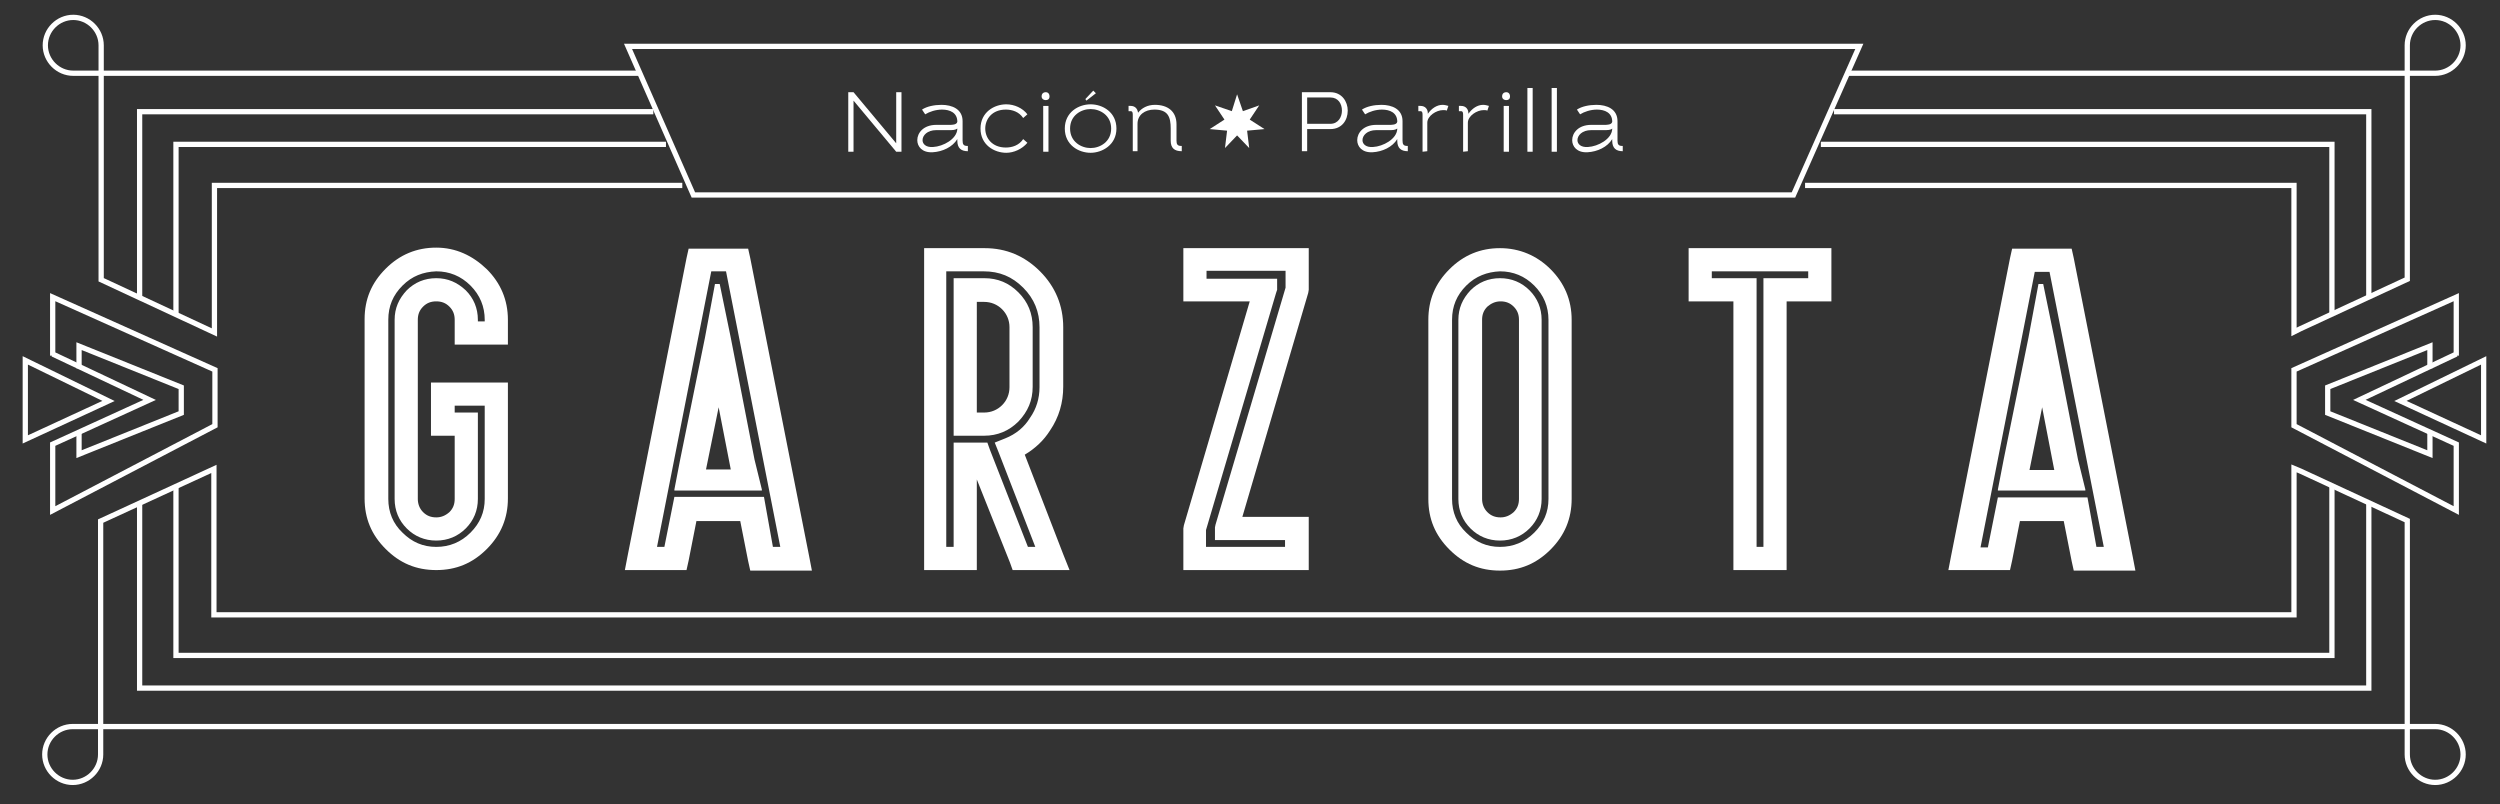 <svg xmlns="http://www.w3.org/2000/svg" xmlns:xlink="http://www.w3.org/1999/xlink" id="Capa_1" x="0px" y="0px" viewBox="0 0 474.5 152.6" style="enable-background:new 0 0 474.5 152.6;" xml:space="preserve"><rect x="0" y="0" width="474.5" height="152.6" fill="#333333" stroke="none"/><style type="text/css">	.st0{fill:#FFFFFF;}	.st1{fill:none;stroke:#FFFFFF;stroke-miterlimit:10;}</style><g>	<path class="st0" d="M92.4,51.1c2.6,2.6,4,5.8,4,9.6v2.5v2.2h-2.2h-5.7h-2.2v-2.2v-2.5c0-1-0.3-1.8-1-2.5s-1.5-1-2.5-1  s-1.8,0.3-2.5,1c-0.7,0.7-1,1.5-1,2.5v34c0,0.9,0.3,1.8,1,2.5c0.7,0.7,1.5,1,2.5,1c0.9,0,1.7-0.3,2.5-1c0.7-0.7,1-1.5,1-2.5v-12H84  h-2.2v-2.2v-5.7v-2.2H84h10.2h2.2v2.2v19.8c0,3.7-1.3,6.9-4,9.6s-5.8,4-9.6,4s-6.9-1.3-9.6-4s-4-5.8-4-9.6v-34c0-3.8,1.3-6.9,4-9.6  c2.7-2.7,5.9-4,9.6-4S89.7,48.5,92.4,51.1z M76.4,54.2c-1.8,1.8-2.7,3.9-2.7,6.5v34c0,2.5,0.9,4.7,2.7,6.4c1.8,1.8,3.9,2.7,6.4,2.7  c2.5,0,4.7-0.9,6.5-2.7c1.8-1.8,2.7-3.9,2.7-6.4V77h-5.7v1.3h2.2h2.2v2.2v14.2c0,2.2-0.8,4.1-2.3,5.6c-1.5,1.5-3.4,2.3-5.6,2.3  c-2.2,0-4.1-0.8-5.6-2.3c-1.5-1.5-2.3-3.4-2.3-5.6v-34c0-2.2,0.8-4,2.3-5.6c1.5-1.5,3.4-2.3,5.6-2.3s4,0.8,5.6,2.3  c1.5,1.5,2.3,3.4,2.3,5.6V61H92v-0.3c0-2.5-0.9-4.7-2.7-6.5c-1.8-1.8-4-2.7-6.5-2.7C80.3,51.6,78.2,52.4,76.4,54.2z"></path>	<path class="st0" d="M132.2,98.8l-1.5,7.6l-0.4,1.8h-2.1h-6.6h-3l0.5-2.6L130.3,49l0.4-1.8h2.1h7.1h2.1l0.4,1.8l11.2,56.7l0.5,2.6  h-3h-6.6h-2.1l-0.4-1.8l-1.5-7.6H132.2z M146.7,103.8h1.4l-10.3-52.3H135l-10.3,52.3h1.4l1.9-9.5h5.2h6.6h5.2L146.7,103.8z   M144.6,92.9l0,0.2h-5.2h-6.2h-5.2l0-0.2l1.1-5.7l4.7-23.1l1.9-10.2h0.9l2.1,10.2l4.5,23.1L144.6,92.9z M136.4,77.3L134,89.1h4.7  L136.4,77.3z M134.3,88l2-10.4L134.3,88z"></path>	<path class="st0" d="M177.6,108.2h-2.2V106V80.5V67.8V49.3v-2.2h2.2h5.7h3.6c4.1,0,7.6,1.5,10.5,4.4s4.4,6.5,4.4,10.6v11.3  c0,3-0.8,5.8-2.5,8.3c-1.2,1.9-2.8,3.4-4.8,4.6l7.3,18.9l1.2,3h-3.2h-6.1h-1.5l-0.5-1.4L185.4,91v15v2.2h-2.2H177.6z M181,103.8  V86.2V84h2.2h2.7h1.5l0.5,1.4l7.2,18.4h1.4L189.6,86l-0.8-2l2-0.8c2-0.8,3.6-2.1,4.7-3.9c1.2-1.7,1.8-3.7,1.8-5.8V62.1  c0-2.9-1-5.4-3.1-7.5s-4.5-3.1-7.5-3.1h-3.6h-3.5v16.2v12.8v23.3H181z M181,55v-2.2h2.2h3.6c2.6,0,4.7,0.9,6.5,2.7  c1.8,1.8,2.7,4,2.7,6.6v11.3c0,2.6-0.9,4.7-2.7,6.6c-1.8,1.8-4,2.7-6.5,2.7h-3.6H181v-2.2V55z M185.4,78.3h1.4  c1.3,0,2.5-0.5,3.4-1.4s1.4-2.1,1.4-3.4V62.1c0-1.3-0.5-2.5-1.4-3.4s-2.1-1.4-3.4-1.4h-1.4V78.3z"></path>	<path class="st0" d="M246.2,47.1h2.2v2.2V55l-0.1,0.6l-12.5,42.5h10.4h2.2v2.2v5.7v2.2h-2.2h-19.4h-2.2V106v-5.7l0.1-0.6l12.5-42.5  h-10.4h-2.2V55v-5.7v-2.2h2.2H246.2z M229,51.6v1.3h11.1h2.3V55l-0.2,0.6l-13.3,45v3.2h15v-1.3h-11.1h-2.2v-2.4l0.1-0.5l13.3-45  v-3.2H229z"></path>	<path class="st0" d="M294.3,51.1c2.6,2.6,4,5.8,4,9.6v34c0,3.7-1.3,6.9-4,9.6s-5.8,4-9.6,4s-6.9-1.3-9.6-4s-4-5.8-4-9.6v-34  c0-3.8,1.3-6.9,4-9.6c2.7-2.7,5.9-4,9.6-4S291.7,48.5,294.3,51.1z M278.3,54.2c-1.8,1.8-2.7,3.9-2.7,6.5v34c0,2.5,0.9,4.7,2.7,6.4  c1.8,1.8,3.9,2.7,6.4,2.7c2.5,0,4.7-0.9,6.5-2.7c1.8-1.8,2.7-3.9,2.7-6.4v-34c0-2.5-0.9-4.7-2.7-6.5c-1.8-1.8-4-2.7-6.5-2.7  C282.3,51.6,280.1,52.4,278.3,54.2z M290.3,55.1c1.5,1.5,2.3,3.4,2.3,5.6v34c0,2.2-0.8,4.1-2.3,5.6c-1.5,1.5-3.4,2.3-5.6,2.3  c-2.2,0-4.1-0.8-5.6-2.3c-1.5-1.5-2.3-3.4-2.3-5.6v-34c0-2.2,0.8-4,2.3-5.6c1.5-1.5,3.4-2.3,5.6-2.3S288.8,53.6,290.3,55.1z   M282.3,58.2c-0.7,0.7-1,1.5-1,2.5v34c0,0.9,0.3,1.8,1,2.5c0.7,0.7,1.5,1,2.5,1c0.9,0,1.7-0.3,2.5-1c0.7-0.7,1-1.5,1-2.5v-34  c0-1-0.3-1.8-1-2.5s-1.5-1-2.5-1S283,57.6,282.3,58.2z"></path>	<path class="st0" d="M322.7,57.2h-2.2V55v-5.7v-2.2h2.2h8.5h5.7h8.5h2.2v2.2V55v2.2h-2.2h-6.3V106v2.2h-2.2h-5.7H329V106V57.2  H322.7z M331.2,52.8h2.2V55v48.8h1.3V55v-2.2h2.2h6.3v-1.3h-6.3h-5.7h-6.3v1.3H331.2z"></path>	<path class="st0" d="M383.4,98.8l-1.5,7.6l-0.4,1.8h-2.1h-6.6h-3l0.5-2.6L381.5,49l0.4-1.8h2.1h7.1h2.1l0.4,1.8l11.2,56.7l0.5,2.6  h-3h-6.6h-2.1l-0.4-1.8l-1.5-7.6H383.4z M397.9,103.8h1.4L389,51.6h-2.8l-10.3,52.3h1.4l1.9-9.5h5.2h6.6h5.2L397.9,103.8z   M395.8,92.9l0,0.2h-5.2h-6.2h-5.2l0-0.2l1.1-5.7l4.7-23.1l1.9-10.2h0.9l2.1,10.2l4.5,23.1L395.8,92.9z M387.6,77.3l-2.4,11.9h4.7  L387.6,77.3z M385.5,88l2-10.4L385.5,88z"></path></g><g>	<polyline class="st1" points="442.6,92.2 442.6,124.4 403.3,124.4 72.7,124.4 33.4,124.4 33.4,92.2  "></polyline>	<polyline class="st1" points="126.4,27.4 33.4,27.4 33.4,59.6  "></polyline>	<polyline class="st1" points="442.6,59.6 442.6,27.4 345.6,27.4  "></polyline>	<polyline class="st1" points="26.5,95.4 26.5,130.6 72.7,130.6 403.3,130.6 449.6,130.6 449.6,95.4  "></polyline>	<path class="st1" d="M84.8,116.7H40.6V89l-21.5,9.9v43v1.3c0,2.9-2.4,5.3-5.3,5.3s-5.3-2.4-5.3-5.3c0-2.9,2.4-5.3,5.3-5.3h7h51.9  h330.6h51.9h7c2.9,0,5.3,2.4,5.3,5.3c0,2.9-2.4,5.3-5.3,5.3s-5.3-2.4-5.3-5.3v-1.3V98.8l-20.3-9.4l-1.2-0.5v27.8H130.9H84.8z"></path>	<polyline class="st1" points="348.1,21.2 449.6,21.2 449.6,56.4  "></polyline>	<polyline class="st1" points="26.5,56.4 26.5,21.2 124,21.2  "></polyline>	<path class="st1" d="M121.2,13.9H20.9h-7c-2.9,0-5.3-2.4-5.3-5.3c0-2.9,2.4-5.3,5.3-5.3s5.3,2.4,5.3,5.3v1.3v43.2l21.5,10V35.2  h88.8"></path>	<path class="st1" d="M342.6,35.2h92.8V63l1.2-0.6l20.3-9.4V9.9V8.6c0-2.9,2.4-5.3,5.3-5.3s5.3,2.4,5.3,5.3c0,2.9-2.4,5.3-5.3,5.3  h-7H350.9"></path>	<g>		<polyline class="st1" points="461.2,69.9 461.2,65.7 441.8,73.5 441.8,78.4 461.2,86.2 461.2,81.9   "></polyline>		<polygon class="st1" points="471.4,68.4 455.6,76.1 471.4,83.4   "></polygon>		<polygon class="st1" points="466.2,67.2 447.8,75.9 466.2,84.3 466.2,96.9 435.4,80.8 435.4,70.2 466.2,56.4 466.2,67.5   "></polygon>	</g>	<g>		<polyline class="st1" points="15,69.9 15,65.7 34.4,73.5 34.4,78.4 15,86.2 15,81.9   "></polyline>		<polygon class="st1" points="4.8,68.4 20.6,76.1 4.8,83.4   "></polygon>		<polygon class="st1" points="10,67.2 28.4,75.9 10,84.3 10,96.9 40.8,80.8 40.8,70.2 10,56.4 10,67.5   "></polygon>	</g>	<polygon class="st1" points="131.6,37 236,37 340.4,37 352.9,8.8 236,8.8 119.2,8.8  "></polygon>	<g>		<polygon class="st0" points="237.1,28.1 234.8,25.7 232.5,28.1 232.9,24.8 229.6,24.5 232.4,22.7 230.6,20 233.8,21.1 234.8,17.9    235.9,21.1 239,20 237.2,22.7 240,24.5 236.7,24.8   "></polygon>		<g>			<path class="st0" d="M161,17.5h1l8.1,9.7v-9.7h1v11.3h-1l-8.1-9.7v9.7h-1V17.5z"></path>			<path class="st0" d="M175,20.8c0.9-0.6,2.3-0.9,3.7-0.9c2,0,4,0.8,4,3.1v3.7c0,0.7,0.2,1,0.9,1h0.1v1c-1.3,0-2-0.6-2-2v-0.3    c-0.9,1.5-2.8,2.4-4.7,2.5c-2,0.1-2.9-1.1-2.9-2.3c0-1.4,1.2-2.9,3.6-2.9h2.5c0.5,0,1.4,0,1.5-0.6c0-1.7-1.4-2.3-2.9-2.3    c-1.2,0-2.4,0.4-3.2,0.9L175,20.8z M180.1,24.7h-2.4c-1.7,0-2.6,1-2.6,1.9c0,0.7,0.6,1.4,2,1.3c1.9-0.1,4.5-1.5,4.6-3.4v-0.1    C181.3,24.7,180.8,24.7,180.1,24.7z"></path>			<path class="st0" d="M191,19.8c1.5,0,3.1,0.7,4,1.9l-0.8,0.7c-0.8-1.2-2.1-1.6-3.3-1.6c-2.6,0-3.9,1.8-3.9,3.6    c0,1.8,1.3,3.6,3.9,3.6c1.2,0,2.5-0.4,3.3-1.6l0.8,0.7c-1,1.2-2.6,1.9-4,1.9c-2.3,0-4.9-1.5-4.9-4.6S188.7,19.8,191,19.8z"></path>			<path class="st0" d="M198.5,17.5c0.4,0,0.7,0.3,0.7,0.8s-0.3,0.7-0.7,0.7c-0.5,0-0.8-0.3-0.8-0.7C197.7,17.8,198,17.5,198.5,17.5    z M198,28.8v-8.7h1v8.7H198z"></path>			<path class="st0" d="M207,29c-2.3,0-4.9-1.5-4.9-4.6s2.6-4.6,4.9-4.6c2.3,0,4.9,1.5,4.9,4.6S209.2,29,207,29z M207,20.7    c-1.8,0-3.9,1.2-3.9,3.7s2.1,3.7,3.9,3.7c1.8,0,3.9-1.2,3.9-3.7C210.9,21.9,208.8,20.7,207,20.7z M207.5,17.2l0.5,0.5l-1.8,1.4    l-0.2-0.3L207.5,17.2z"></path>			<path class="st0" d="M215,28.8v-6.9c0-0.4,0-0.8-0.4-0.8h-0.4v-1h0.4c0.8,0,1.3,0.5,1.4,1.3c0.7-0.9,1.8-1.5,3.2-1.5    c2.4,0,4.1,1.2,4.1,3.7v3.1c0,0.7,0.2,1,0.9,1h0.1v1c-1.4,0-2.1-0.6-2.1-2v-2.3c0-2.2-0.5-3.6-3.1-3.6c-1.8,0-3.2,1-3.2,2.7v5.2    H215V28.8z"></path>			<path class="st0" d="M247.1,17.5h5.4c2.2,0,3.3,1.8,3.3,3.5c0,1.8-1.1,3.5-3.3,3.5h-4.4v4.2h-1V17.5z M252.5,23.5    c1.5,0,2.2-1.3,2.2-2.5c0-1.3-0.7-2.5-2.2-2.5h-4.4v5H252.5z"></path>			<path class="st0" d="M258.5,20.8c0.9-0.6,2.3-0.9,3.7-0.9c2,0,4,0.8,4,3.1v3.7c0,0.7,0.2,1,0.9,1h0.1v1c-1.3,0-2-0.6-2-2v-0.3    c-0.9,1.5-2.8,2.4-4.7,2.5c-2,0.1-2.9-1.1-2.9-2.3c0-1.4,1.2-2.9,3.6-2.9h2.5c0.5,0,1.4,0,1.5-0.6c0-1.7-1.4-2.3-2.9-2.3    c-1.2,0-2.4,0.4-3.2,0.9L258.5,20.8z M263.6,24.7h-2.4c-1.7,0-2.6,1-2.6,1.9c0,0.7,0.6,1.4,2,1.3c1.9-0.1,4.5-1.5,4.6-3.4v-0.1    C264.8,24.7,264.3,24.7,263.6,24.7z"></path>			<path class="st0" d="M270,28.8v-6.9c0-0.4,0-0.8-0.4-0.8h-0.4v-1h0.4c0.9,0,1.4,0.6,1.4,1.4v0.1c0.7-1,1.7-1.7,2.8-1.7    c0.4,0,0.7,0.1,1.1,0.2l-0.3,0.9c-0.2-0.1-0.4-0.1-0.7-0.1c-1.3,0-3,1.1-3,2.4v5.4L270,28.8L270,28.8z"></path>			<path class="st0" d="M277.7,28.8v-6.9c0-0.4,0-0.8-0.4-0.8h-0.4v-1h0.4c0.9,0,1.4,0.6,1.4,1.4v0.1c0.7-1,1.7-1.7,2.8-1.7    c0.4,0,0.7,0.1,1.1,0.2l-0.3,0.9c-0.2-0.1-0.4-0.1-0.7-0.1c-1.3,0-3,1.1-3,2.4v5.4L277.7,28.8L277.7,28.8z"></path>			<path class="st0" d="M285.9,17.5c0.4,0,0.7,0.3,0.7,0.8s-0.3,0.7-0.7,0.7c-0.5,0-0.8-0.3-0.8-0.7    C285.1,17.8,285.4,17.5,285.9,17.5z M285.4,28.8v-8.7h1v8.7H285.4z"></path>			<path class="st0" d="M289.9,16.7h1v12.1h-1V16.7z"></path>			<path class="st0" d="M294.5,16.7h1v12.1h-1V16.7z"></path>			<path class="st0" d="M299.3,20.8c0.9-0.6,2.3-0.9,3.7-0.9c2,0,4,0.8,4,3.1v3.7c0,0.7,0.2,1,0.9,1h0.1v1c-1.3,0-2-0.6-2-2v-0.3    c-0.9,1.5-2.8,2.4-4.7,2.5c-2,0.1-2.9-1.1-2.9-2.3c0-1.4,1.2-2.9,3.6-2.9h2.5c0.5,0,1.4,0,1.5-0.6c0-1.7-1.4-2.3-2.9-2.3    c-1.2,0-2.4,0.4-3.2,0.9L299.3,20.8z M304.4,24.7H302c-1.7,0-2.6,1-2.6,1.9c0,0.7,0.6,1.4,2,1.3c1.9-0.1,4.5-1.5,4.6-3.4v-0.1    C305.7,24.7,305.1,24.7,304.4,24.7z"></path>		</g>	</g></g></svg>